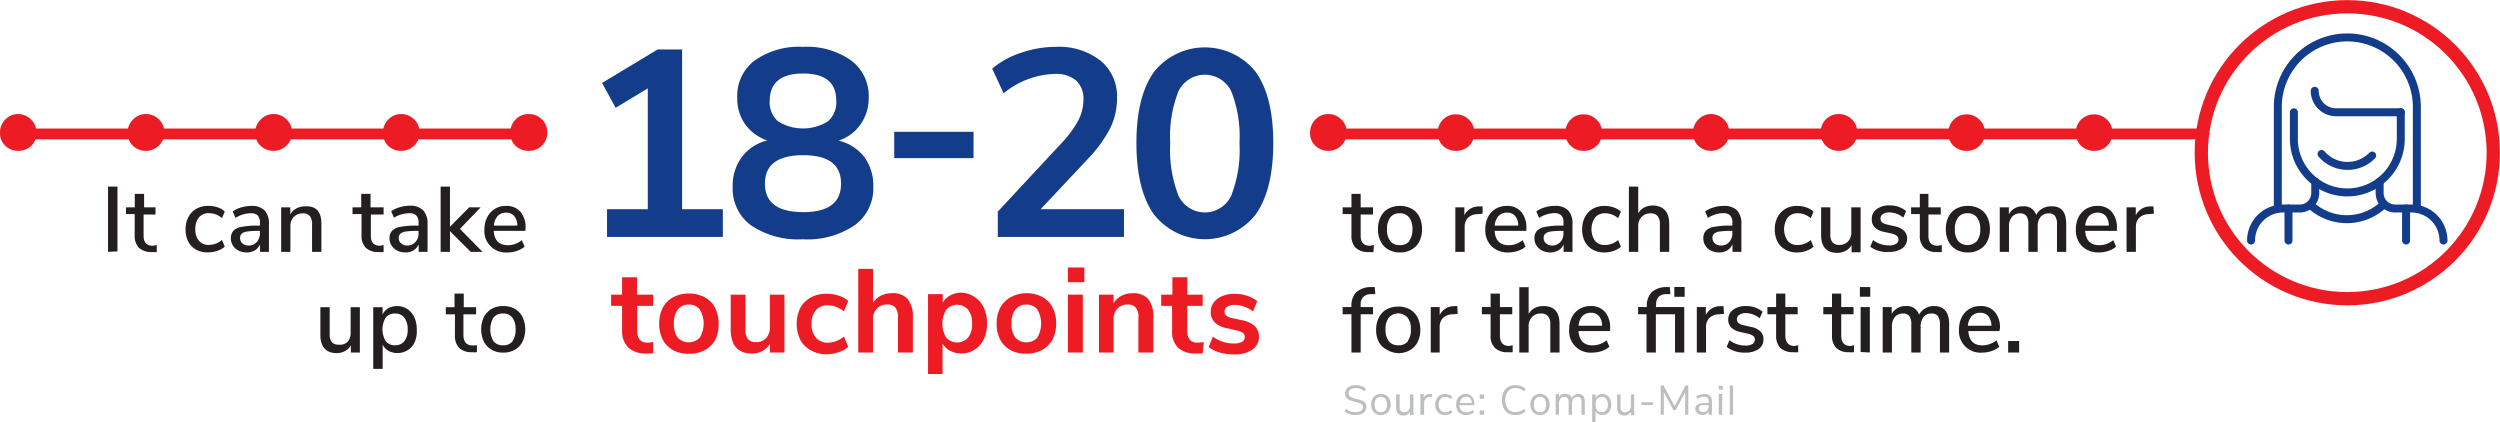 <svg xmlns="http://www.w3.org/2000/svg" viewBox="0 0 241.13 40.72"><title>touchpoints-to-reach-customers</title><g id="Layer_2" data-name="Layer 2"><g id="Layer_1-2" data-name="Layer 1"><line x1="212.58" y1="12.92" x2="127.28" y2="12.92" fill="none" stroke="#ed1c24" stroke-linecap="round" stroke-miterlimit="10" stroke-width="1.04"/><line x1="51.53" y1="12.92" x2="0.84" y2="12.92" fill="none" stroke="#ed1c24" stroke-linecap="round" stroke-miterlimit="10" stroke-width="1.04"/><circle cx="226.4" cy="14.73" r="14.08" fill="none" stroke="#ed1c24" stroke-miterlimit="10" stroke-width="1.28"/><path d="M65.79,20.18h3.93v2.67H58.55V20.18h3.93V8.52l-3.1,1.88L58.07,8l5.36-3.23h2.36Z" fill="#133c8b"/><path d="M83.37,15.15A4.61,4.61,0,0,1,84.23,18a4.39,4.39,0,0,1-1.8,3.73,8.14,8.14,0,0,1-5,1.35,8.14,8.14,0,0,1-5-1.35A4.39,4.39,0,0,1,70.67,18a4.63,4.63,0,0,1,.87-2.84A4.34,4.34,0,0,1,74,13.55,4.39,4.39,0,0,1,71.88,12a4.27,4.27,0,0,1-.77-2.55A4.26,4.26,0,0,1,72.8,5.83a7.39,7.39,0,0,1,4.65-1.31,7.36,7.36,0,0,1,4.64,1.31,4.27,4.27,0,0,1,1.7,3.57A4.45,4.45,0,0,1,83,12a4.16,4.16,0,0,1-2.11,1.56A4.49,4.49,0,0,1,83.37,15.15Zm-2.25,2.56q0-2.75-3.67-2.74t-3.67,2.74q0,2.74,3.67,2.75T81.12,17.71Zm-6.88-8a2.45,2.45,0,0,0,.81,2,4.58,4.58,0,0,0,4.8,0,2.45,2.45,0,0,0,.81-2c0-1.75-1.07-2.62-3.21-2.62S74.24,8,74.24,9.73Z" fill="#133c8b"/><path d="M86.25,15.25V12.71H93.9v2.54Z" fill="#133c8b"/><path d="M108.41,20.18v2.67H96.24V20.41l6.16-6.62A10.26,10.26,0,0,0,104,11.62a4.39,4.39,0,0,0,.5-2,2.37,2.37,0,0,0-.71-1.86,3,3,0,0,0-2.06-.63A8.13,8.13,0,0,0,96.8,9L95.7,6.62A8.09,8.09,0,0,1,98.46,5.1a10.21,10.21,0,0,1,3.37-.58,6.51,6.51,0,0,1,4.32,1.33,4.46,4.46,0,0,1,1.59,3.6,6.6,6.6,0,0,1-.67,2.94,13,13,0,0,1-2.26,3.06l-4.44,4.73Z" fill="#133c8b"/><path d="M111.31,20.7c-1.13-1.58-1.7-3.89-1.7-6.91s.57-5.28,1.7-6.86a6.27,6.27,0,0,1,9.8,0c1.13,1.58,1.7,3.86,1.7,6.86s-.57,5.31-1.7,6.9a6.23,6.23,0,0,1-9.8,0Zm7.44-1.82a12.13,12.13,0,0,0,.8-5.09,11.85,11.85,0,0,0-.8-5,2.83,2.83,0,0,0-5.08,0,11.85,11.85,0,0,0-.8,5,12.13,12.13,0,0,0,.8,5.09,2.81,2.81,0,0,0,5.08,0Z" fill="#133c8b"/><path d="M10.42,24.29V18h.91v6.25Z" fill="#231f20"/><path d="M15.12,23.63l0,.68a2.32,2.32,0,0,1-.46,0,1.75,1.75,0,0,1-1.26-.41,1.66,1.66,0,0,1-.41-1.2V20.65h-.84V20H13v-1.3h.9V20H15v.69H13.85v2.06c0,.63.29.95.87.95A2.6,2.6,0,0,0,15.12,23.63Z" fill="#231f20"/><path d="M18.9,24.07a1.83,1.83,0,0,1-.74-.77,2.47,2.47,0,0,1-.26-1.18,2.39,2.39,0,0,1,.27-1.18,2,2,0,0,1,.76-.8,2.22,2.22,0,0,1,1.14-.28A2.62,2.62,0,0,1,21,20a1.7,1.7,0,0,1,.68.41l-.27.63a1.91,1.91,0,0,0-1.22-.48,1.23,1.23,0,0,0-1,.41,1.71,1.71,0,0,0-.35,1.14,1.67,1.67,0,0,0,.35,1.12,1.24,1.24,0,0,0,1,.39,1.91,1.91,0,0,0,1.22-.48l.27.65a2,2,0,0,1-.71.4,2.58,2.58,0,0,1-.88.15A2.19,2.19,0,0,1,18.9,24.07Z" fill="#231f20"/><path d="M25.52,20.29a1.84,1.84,0,0,1,.42,1.32v2.68h-.86v-.72a1.3,1.3,0,0,1-.5.58,1.51,1.51,0,0,1-.78.2,1.85,1.85,0,0,1-.78-.17,1.38,1.38,0,0,1-.55-.49,1.24,1.24,0,0,1-.2-.69,1.08,1.08,0,0,1,.24-.74,1.43,1.43,0,0,1,.81-.38,7.72,7.72,0,0,1,1.54-.12h.21V21.5a1,1,0,0,0-.21-.71.88.88,0,0,0-.68-.22,2.8,2.8,0,0,0-1.47.45l-.26-.63a3,3,0,0,1,.83-.39,3.64,3.64,0,0,1,.95-.14A1.73,1.73,0,0,1,25.52,20.29Zm-.76,3.06a1.22,1.22,0,0,0,.31-.85v-.23h-.16a7,7,0,0,0-1.06.06,1,1,0,0,0-.54.21.54.54,0,0,0-.15.42.65.65,0,0,0,.22.51.83.83,0,0,0,.58.21A1,1,0,0,0,24.76,23.35Z" fill="#231f20"/><path d="M31,21.6v2.69h-.9V21.65a1.27,1.27,0,0,0-.21-.81.85.85,0,0,0-.68-.26,1.18,1.18,0,0,0-.87.34,1.23,1.23,0,0,0-.33.9v2.47h-.89V20H28v.69a1.46,1.46,0,0,1,.59-.59,1.85,1.85,0,0,1,.86-.2C30.52,19.86,31,20.44,31,21.6Z" fill="#231f20"/><path d="M37,23.63l0,.68a2.32,2.32,0,0,1-.46,0,1.75,1.75,0,0,1-1.26-.41,1.66,1.66,0,0,1-.41-1.2V20.65H34V20h.84v-1.3h.9V20H37v.69H35.77v2.06c0,.63.29.95.87.95A2.6,2.6,0,0,0,37,23.63Z" fill="#231f20"/><path d="M40.82,20.29a1.84,1.84,0,0,1,.42,1.32v2.68h-.86v-.72a1.24,1.24,0,0,1-.5.58,1.5,1.5,0,0,1-.77.2,1.79,1.79,0,0,1-.78-.17,1.41,1.41,0,0,1-.56-.49,1.24,1.24,0,0,1-.2-.69,1,1,0,0,1,.25-.74,1.4,1.4,0,0,1,.8-.38,7.83,7.83,0,0,1,1.55-.12h.2V21.5a1,1,0,0,0-.21-.71.87.87,0,0,0-.67-.22A2.8,2.8,0,0,0,38,21l-.27-.63a3,3,0,0,1,.84-.39,3.57,3.57,0,0,1,.94-.14A1.72,1.72,0,0,1,40.82,20.29Zm-.76,3.06a1.17,1.17,0,0,0,.31-.85v-.23h-.16a7.11,7.11,0,0,0-1.06.06,1,1,0,0,0-.53.21.51.51,0,0,0-.16.42.63.63,0,0,0,.23.51.81.81,0,0,0,.58.21A1,1,0,0,0,40.06,23.35Z" fill="#231f20"/><path d="M46.54,24.29H45.4l-2-2v2h-.9V18h.9v3.87L45.25,20h1.11l-2,2.08Z" fill="#231f20"/><path d="M50.67,22.27H47.62c.06.92.52,1.38,1.36,1.38a2.06,2.06,0,0,0,1.35-.49l.27.63a2.29,2.29,0,0,1-.74.41,2.85,2.85,0,0,1-.91.15,2.07,2.07,0,0,1-2.23-2.23A2.6,2.6,0,0,1,47,20.94a2,2,0,0,1,.74-.8,2,2,0,0,1,1.07-.28,1.76,1.76,0,0,1,1.38.56,2.26,2.26,0,0,1,.5,1.57ZM48,20.84a1.52,1.52,0,0,0-.36.92H49.9a1.5,1.5,0,0,0-.3-.92,1,1,0,0,0-.79-.33A1.08,1.08,0,0,0,48,20.84Z" fill="#231f20"/><path d="M34.71,29.63V34h-.87v-.7a1.32,1.32,0,0,1-.56.56,1.64,1.64,0,0,1-.8.2c-1,0-1.58-.58-1.58-1.74V29.63h.9v2.64A1.2,1.2,0,0,0,32,33a.83.83,0,0,0,.66.24A1.08,1.08,0,0,0,33.5,33a1.29,1.29,0,0,0,.32-.9V29.63Z" fill="#231f20"/><path d="M39.28,29.8a1.91,1.91,0,0,1,.68.8,2.78,2.78,0,0,1,.24,1.19A2.72,2.72,0,0,1,40,33a1.74,1.74,0,0,1-.67.77,1.83,1.83,0,0,1-1,.28,1.74,1.74,0,0,1-.86-.21,1.36,1.36,0,0,1-.56-.6v2.34H36V29.63h.9v.7a1.36,1.36,0,0,1,.56-.6,1.74,1.74,0,0,1,.86-.21A1.8,1.8,0,0,1,39.28,29.8ZM39,32.91a1.72,1.72,0,0,0,.32-1.12A1.87,1.87,0,0,0,39,30.64a1.1,1.1,0,0,0-.9-.4,1.07,1.07,0,0,0-.9.4,2.21,2.21,0,0,0,0,2.26,1.07,1.07,0,0,0,.9.4A1.09,1.09,0,0,0,39,32.91Z" fill="#231f20"/><path d="M46,33.29l0,.68a2.25,2.25,0,0,1-.46,0,1.71,1.71,0,0,1-1.25-.41,1.64,1.64,0,0,1-.41-1.19V30.32H43v-.69h.84V28.32h.89v1.31h1.19v.69H44.7v2c0,.63.29,1,.88,1A2.6,2.6,0,0,0,46,33.29Z" fill="#231f20"/><path d="M47.42,33.73a1.88,1.88,0,0,1-.75-.78,2.83,2.83,0,0,1,0-2.37,2,2,0,0,1,.75-.79,2.24,2.24,0,0,1,1.12-.27,2.26,2.26,0,0,1,1.12.27,1.88,1.88,0,0,1,.74.79,2.83,2.83,0,0,1,0,2.37,1.8,1.8,0,0,1-.74.78,2.17,2.17,0,0,1-1.12.28A2.14,2.14,0,0,1,47.42,33.73Zm2-.82a1.84,1.84,0,0,0,.31-1.14,1.78,1.78,0,0,0-.32-1.14,1.09,1.09,0,0,0-.9-.39,1.12,1.12,0,0,0-.91.39,2.25,2.25,0,0,0,0,2.28,1.1,1.1,0,0,0,.91.39A1.11,1.11,0,0,0,49.45,32.91Z" fill="#231f20"/><path d="M63,33,63,34.09c-.23,0-.44,0-.63,0a2.43,2.43,0,0,1-1.75-.55A2.17,2.17,0,0,1,60,32V29.5H58.94V28.42H60V26.74h1.44v1.68H63V29.5H61.46v2.43c0,.75.35,1.12,1,1.12Z" fill="#ed1c24"/><path d="M64.93,33.78a2.54,2.54,0,0,1-1-1,3.38,3.38,0,0,1-.35-1.56,3.34,3.34,0,0,1,.35-1.55,2.46,2.46,0,0,1,1-1,3.07,3.07,0,0,1,1.51-.36,3.11,3.11,0,0,1,1.52.36,2.38,2.38,0,0,1,1,1,3.34,3.34,0,0,1,.35,1.55A3.38,3.38,0,0,1,69,32.76a2.46,2.46,0,0,1-1,1,3.11,3.11,0,0,1-1.52.36A3.07,3.07,0,0,1,64.93,33.78Zm2.57-1.22a2.67,2.67,0,0,0,0-2.71,1.26,1.26,0,0,0-1.06-.47,1.28,1.28,0,0,0-1.06.47A2.11,2.11,0,0,0,65,31.2a2.18,2.18,0,0,0,.36,1.36,1.46,1.46,0,0,0,2.13,0Z" fill="#ed1c24"/><path d="M75.66,28.42V34h-1.4v-.86a1.86,1.86,0,0,1-.71.71,2.14,2.14,0,0,1-1,.25c-1.38,0-2.07-.78-2.07-2.33V28.42H71.9v3.4a1.37,1.37,0,0,0,.24.89,1,1,0,0,0,.76.29,1.25,1.25,0,0,0,1-.4,1.5,1.5,0,0,0,.36-1.05V28.42Z" fill="#ed1c24"/><path d="M78.19,33.78a2.49,2.49,0,0,1-1-1,3.56,3.56,0,0,1,0-3.08,2.52,2.52,0,0,1,1-1,3.11,3.11,0,0,1,1.54-.37,3.59,3.59,0,0,1,1.17.19,2.45,2.45,0,0,1,.92.51l-.42,1a2.85,2.85,0,0,0-.75-.43,2.25,2.25,0,0,0-.79-.15,1.46,1.46,0,0,0-1.16.46,1.94,1.94,0,0,0-.42,1.34,1.91,1.91,0,0,0,.42,1.33,1.46,1.46,0,0,0,1.16.47,2.25,2.25,0,0,0,.79-.15,2.89,2.89,0,0,0,.75-.44l.42,1a2.56,2.56,0,0,1-1,.53,4,4,0,0,1-1.19.19A3.13,3.13,0,0,1,78.19,33.78Z" fill="#ed1c24"/><path d="M87.55,28.85a2.64,2.64,0,0,1,.5,1.74V34H86.61V30.67a1.44,1.44,0,0,0-.25-1,.94.94,0,0,0-.78-.3,1.31,1.31,0,0,0-1,.39,1.45,1.45,0,0,0-.38,1.05V34H82.78V25.93h1.43V29.2a2,2,0,0,1,.77-.69A2.46,2.46,0,0,1,86,28.28,1.89,1.89,0,0,1,87.55,28.85Z" fill="#ed1c24"/><path d="M94,28.65a2.38,2.38,0,0,1,.88,1,3.46,3.46,0,0,1,.32,1.55,3.38,3.38,0,0,1-.32,1.53,2.41,2.41,0,0,1-.88,1,2.35,2.35,0,0,1-1.3.36,2.23,2.23,0,0,1-1.07-.26,1.8,1.8,0,0,1-.72-.7v2.94H89.51v-7.7h1.42v.85a1.66,1.66,0,0,1,.73-.73,2.13,2.13,0,0,1,1.08-.26A2.3,2.3,0,0,1,94,28.65Zm-.62,3.9a2,2,0,0,0,.38-1.31,2.1,2.1,0,0,0-.38-1.36,1.4,1.4,0,0,0-2.12,0,2.61,2.61,0,0,0,0,2.68,1.43,1.43,0,0,0,2.12,0Z" fill="#ed1c24"/><path d="M97.48,33.78a2.54,2.54,0,0,1-1-1,3.26,3.26,0,0,1-.35-1.56,3.22,3.22,0,0,1,.35-1.55,2.46,2.46,0,0,1,1-1A3.07,3.07,0,0,1,99,28.28a3.11,3.11,0,0,1,1.52.36,2.43,2.43,0,0,1,1,1,3.34,3.34,0,0,1,.35,1.55,3.38,3.38,0,0,1-.35,1.56,2.52,2.52,0,0,1-1,1,3.11,3.11,0,0,1-1.52.36A3.07,3.07,0,0,1,97.48,33.78Zm2.57-1.22a2.67,2.67,0,0,0,0-2.71A1.27,1.27,0,0,0,99,29.38a1.28,1.28,0,0,0-1.06.47,2.11,2.11,0,0,0-.38,1.35,2.18,2.18,0,0,0,.37,1.36,1.46,1.46,0,0,0,2.13,0Z" fill="#ed1c24"/><path d="M103,25.8h1.59v1.42H103ZM103,34V28.42h1.44V34Z" fill="#ed1c24"/><path d="M110.75,28.85a2.69,2.69,0,0,1,.49,1.74V34H109.8V30.67a1.44,1.44,0,0,0-.25-1,.93.93,0,0,0-.77-.3,1.32,1.32,0,0,0-1,.39,1.45,1.45,0,0,0-.37,1.05V34H106V28.42h1.4v.84a1.93,1.93,0,0,1,.77-.73,2.34,2.34,0,0,1,1.1-.25A1.9,1.9,0,0,1,110.75,28.85Z" fill="#ed1c24"/><path d="M116.11,33,116,34.09c-.23,0-.44,0-.63,0a2.45,2.45,0,0,1-1.75-.55,2.17,2.17,0,0,1-.57-1.63V29.5H112V28.42h1.08V26.74h1.44v1.68H116V29.5h-1.49v2.43c0,.75.35,1.12,1,1.12Z" fill="#ed1c24"/><path d="M117.64,34a3.1,3.1,0,0,1-1.06-.53l.4-1a3.4,3.4,0,0,0,2.06.66,1.56,1.56,0,0,0,.76-.16.52.52,0,0,0,.26-.46.49.49,0,0,0-.18-.4,2,2,0,0,0-.64-.25l-.92-.21a2.22,2.22,0,0,1-1.16-.56,1.36,1.36,0,0,1-.38-1,1.48,1.48,0,0,1,.29-.92,1.85,1.85,0,0,1,.82-.61,3,3,0,0,1,1.21-.22,3.75,3.75,0,0,1,1.16.18,3.39,3.39,0,0,1,1,.52l-.4,1a3,3,0,0,0-1.75-.63,1.31,1.31,0,0,0-.74.17.54.54,0,0,0-.26.48.48.48,0,0,0,.16.38,1.18,1.18,0,0,0,.54.23l1,.22a2.44,2.44,0,0,1,1.23.58,1.43,1.43,0,0,1,.39,1,1.48,1.48,0,0,1-.63,1.25,3,3,0,0,1-1.72.46A5,5,0,0,1,117.64,34Z" fill="#ed1c24"/><path d="M132.52,23.63l-.05.68a2.32,2.32,0,0,1-.46,0,1.71,1.71,0,0,1-1.25-.41,1.62,1.62,0,0,1-.41-1.2V20.65h-.85V20h.85v-1.3h.89V20h1.19v.69h-1.19v2.06c0,.63.29.95.88.95A2.69,2.69,0,0,0,132.52,23.63Z" fill="#231f20"/><path d="M133.91,24.07a1.8,1.8,0,0,1-.74-.78,2.47,2.47,0,0,1-.26-1.18,2.53,2.53,0,0,1,.26-1.2,1.8,1.8,0,0,1,.74-.78,2.26,2.26,0,0,1,1.12-.27,2.24,2.24,0,0,1,1.12.27,1.82,1.82,0,0,1,.75.78,2.65,2.65,0,0,1,.26,1.2,2.6,2.6,0,0,1-.26,1.18,1.82,1.82,0,0,1-.75.78,2.14,2.14,0,0,1-1.12.28A2.17,2.17,0,0,1,133.91,24.07Zm2-.82a1.78,1.78,0,0,0,.32-1.14,1.78,1.78,0,0,0-.32-1.14,1.1,1.1,0,0,0-.91-.4,1.07,1.07,0,0,0-.9.4,1.78,1.78,0,0,0-.32,1.14,1.84,1.84,0,0,0,.31,1.14,1.11,1.11,0,0,0,.91.39A1.1,1.1,0,0,0,135.94,23.25Z" fill="#231f20"/><path d="M143,20.61l-.54.05a1.29,1.29,0,0,0-.91.39,1.23,1.23,0,0,0-.28.83v2.41h-.9V20h.87v.76a1.54,1.54,0,0,1,1.41-.85H143Z" fill="#231f20"/><path d="M147.22,22.27h-3.06c.06.92.52,1.38,1.36,1.38a2.12,2.12,0,0,0,1.35-.49l.27.63a2.19,2.19,0,0,1-.74.41,2.83,2.83,0,0,1-.9.15,2.22,2.22,0,0,1-1.64-.6,2.19,2.19,0,0,1-.6-1.64,2.58,2.58,0,0,1,.26-1.17,1.91,1.91,0,0,1,.74-.8,2.07,2.07,0,0,1,1.08-.28,1.72,1.72,0,0,1,1.37.56,2.26,2.26,0,0,1,.51,1.57Zm-2.68-1.44a1.52,1.52,0,0,0-.37.93h2.27a1.5,1.5,0,0,0-.3-.93,1,1,0,0,0-.79-.32A1.07,1.07,0,0,0,144.54,20.83Z" fill="#231f20"/><path d="M151.25,20.29a1.84,1.84,0,0,1,.42,1.32v2.68h-.86v-.72a1.24,1.24,0,0,1-.5.58,1.5,1.5,0,0,1-.77.2,1.79,1.79,0,0,1-.78-.17,1.41,1.41,0,0,1-.56-.49A1.27,1.27,0,0,1,148,23a1,1,0,0,1,.25-.74,1.4,1.4,0,0,1,.8-.38,7.83,7.83,0,0,1,1.55-.12h.2V21.5a1,1,0,0,0-.2-.71.9.9,0,0,0-.68-.23,2.81,2.81,0,0,0-1.47.46l-.27-.63A3,3,0,0,1,149,20a3.2,3.2,0,0,1,.94-.14A1.72,1.72,0,0,1,151.25,20.29Zm-.76,3.06a1.19,1.19,0,0,0,.31-.85v-.23h-.16a7.11,7.11,0,0,0-1.06.06,1,1,0,0,0-.53.21.51.51,0,0,0-.16.42.63.63,0,0,0,.23.51.81.81,0,0,0,.58.21A1,1,0,0,0,150.49,23.35Z" fill="#231f20"/><path d="M153.61,24.07a1.92,1.92,0,0,1-.75-.77,2.6,2.6,0,0,1-.26-1.18,2.5,2.5,0,0,1,.27-1.18,2,2,0,0,1,.76-.8,2.25,2.25,0,0,1,1.15-.28,2.57,2.57,0,0,1,.87.15,1.85,1.85,0,0,1,.69.4l-.27.64a1.91,1.91,0,0,0-1.22-.48,1.23,1.23,0,0,0-1,.41,2,2,0,0,0,0,2.26,1.22,1.22,0,0,0,1,.39,1.91,1.91,0,0,0,1.22-.48l.27.65a2,2,0,0,1-.71.4,2.62,2.62,0,0,1-.88.15A2.19,2.19,0,0,1,153.61,24.07Z" fill="#231f20"/><path d="M161,21.6v2.69h-.9V21.64a1.19,1.19,0,0,0-.22-.8.83.83,0,0,0-.67-.26,1.15,1.15,0,0,0-.87.34,1.22,1.22,0,0,0-.33.9v2.47h-.9V18h.9v2.58a1.53,1.53,0,0,1,.59-.57,1.8,1.8,0,0,1,.85-.19C160.45,19.86,161,20.44,161,21.6Z" fill="#231f20"/><path d="M167.54,20.29a1.84,1.84,0,0,1,.42,1.32v2.68h-.86v-.72a1.3,1.3,0,0,1-.5.58,1.53,1.53,0,0,1-.78.2,1.85,1.85,0,0,1-.78-.17,1.31,1.31,0,0,1-.55-.49,1.19,1.19,0,0,1-.2-.69,1.08,1.08,0,0,1,.24-.74,1.4,1.4,0,0,1,.81-.38,7.72,7.72,0,0,1,1.54-.12h.21V21.5a1,1,0,0,0-.21-.71.9.9,0,0,0-.68-.23,2.81,2.81,0,0,0-1.47.46l-.26-.63a2.91,2.91,0,0,1,.83-.39,3.22,3.22,0,0,1,.95-.14A1.75,1.75,0,0,1,167.54,20.29Zm-.76,3.06a1.23,1.23,0,0,0,.31-.85v-.23h-.16a7,7,0,0,0-1.06.06,1,1,0,0,0-.54.21.54.54,0,0,0-.16.42.66.66,0,0,0,.23.51.81.81,0,0,0,.58.21A1,1,0,0,0,166.78,23.35Z" fill="#231f20"/><path d="M172.19,24.07a1.86,1.86,0,0,1-.75-.77,2.6,2.6,0,0,1-.26-1.18,2.5,2.5,0,0,1,.27-1.18,2,2,0,0,1,.76-.8,2.25,2.25,0,0,1,1.15-.28,2.57,2.57,0,0,1,.87.15,1.93,1.93,0,0,1,.69.4l-.27.64a1.91,1.91,0,0,0-1.22-.48,1.22,1.22,0,0,0-1,.41,2,2,0,0,0,0,2.26,1.22,1.22,0,0,0,1,.39,1.91,1.91,0,0,0,1.22-.48l.27.65a2.12,2.12,0,0,1-.71.4,2.64,2.64,0,0,1-.89.15A2.18,2.18,0,0,1,172.19,24.07Z" fill="#231f20"/><path d="M179.46,20v4.33h-.87v-.7a1.5,1.5,0,0,1-.56.56,1.68,1.68,0,0,1-.81.2c-1.05,0-1.57-.58-1.57-1.74V20h.89V22.6a1.16,1.16,0,0,0,.21.77.82.82,0,0,0,.66.25,1.08,1.08,0,0,0,.84-.34,1.24,1.24,0,0,0,.31-.89V20Z" fill="#231f20"/><path d="M180.39,23.8l.27-.65a2.48,2.48,0,0,0,1.55.52,1.26,1.26,0,0,0,.67-.15.49.49,0,0,0,.07-.78,1.42,1.42,0,0,0-.53-.22l-.72-.16a1.7,1.7,0,0,1-.87-.43,1,1,0,0,1-.29-.76,1.13,1.13,0,0,1,.47-1,2,2,0,0,1,1.25-.36,2.56,2.56,0,0,1,.87.14,2.3,2.3,0,0,1,.72.41l-.27.63a2.16,2.16,0,0,0-1.32-.5,1.12,1.12,0,0,0-.65.16.5.5,0,0,0-.23.43.49.49,0,0,0,.14.36,1.08,1.08,0,0,0,.47.21l.74.17a1.84,1.84,0,0,1,.92.44,1,1,0,0,1,.29.77,1.09,1.09,0,0,1-.48.93,2.18,2.18,0,0,1-1.28.34A2.75,2.75,0,0,1,180.39,23.8Z" fill="#231f20"/><path d="M187.29,23.63l0,.68a2.25,2.25,0,0,1-.46,0,1.71,1.71,0,0,1-1.25-.41,1.62,1.62,0,0,1-.41-1.2V20.65h-.84V20h.84v-1.3H186V20h1.19v.69H186v2.06c0,.63.29.95.88.95A2.6,2.6,0,0,0,187.29,23.63Z" fill="#231f20"/><path d="M188.68,24.07a1.8,1.8,0,0,1-.74-.78,2.47,2.47,0,0,1-.26-1.18,2.53,2.53,0,0,1,.26-1.2,1.8,1.8,0,0,1,.74-.78,2.29,2.29,0,0,1,1.12-.27,2.24,2.24,0,0,1,1.12.27,1.77,1.77,0,0,1,.75.78,2.65,2.65,0,0,1,.26,1.2,2.6,2.6,0,0,1-.26,1.18,1.77,1.77,0,0,1-.75.78,2.14,2.14,0,0,1-1.12.28A2.19,2.19,0,0,1,188.68,24.07Zm2-.82a1.78,1.78,0,0,0,.32-1.14,1.78,1.78,0,0,0-.32-1.14,1.09,1.09,0,0,0-.91-.4,1.07,1.07,0,0,0-.9.4,1.78,1.78,0,0,0-.32,1.14,1.78,1.78,0,0,0,.32,1.14,1.25,1.25,0,0,0,1.81,0Z" fill="#231f20"/><path d="M199.29,21.6v2.69h-.89V21.64a1.34,1.34,0,0,0-.19-.81.75.75,0,0,0-.62-.25,1,1,0,0,0-.77.34,1.37,1.37,0,0,0-.28.92v2.45h-.9V21.64a1.34,1.34,0,0,0-.19-.81.75.75,0,0,0-.61-.25,1,1,0,0,0-.78.34,1.37,1.37,0,0,0-.29.92v2.45h-.89V20h.88v.66a1.41,1.41,0,0,1,.55-.56,1.46,1.46,0,0,1,.78-.2,1.24,1.24,0,0,1,1.31.83,1.42,1.42,0,0,1,.58-.61,1.64,1.64,0,0,1,.86-.22C198.81,19.86,199.29,20.44,199.29,21.6Z" fill="#231f20"/><path d="M204.18,22.27h-3.06c.06.92.52,1.38,1.36,1.38a2.12,2.12,0,0,0,1.35-.49l.27.63a2.19,2.19,0,0,1-.74.41,2.83,2.83,0,0,1-.9.15,2.22,2.22,0,0,1-1.64-.6,2.19,2.19,0,0,1-.6-1.64,2.58,2.58,0,0,1,.26-1.17,1.91,1.91,0,0,1,.74-.8,2.07,2.07,0,0,1,1.08-.28,1.72,1.72,0,0,1,1.37.56,2.26,2.26,0,0,1,.51,1.57Zm-2.68-1.44a1.52,1.52,0,0,0-.37.93h2.27a1.5,1.5,0,0,0-.3-.93,1,1,0,0,0-.79-.32A1.07,1.07,0,0,0,201.5,20.83Z" fill="#231f20"/><path d="M207.75,20.61l-.54.05a1.3,1.3,0,0,0-.92.39,1.23,1.23,0,0,0-.28.83v2.41h-.9V20H206v.76a1.54,1.54,0,0,1,1.41-.85h.29Z" fill="#231f20"/><path d="M131.24,29.62h1.19v.69h-1.19V34h-.89V30.31h-.85v-.69h.85v-.08a1.82,1.82,0,0,1,.45-1.34,2.08,2.08,0,0,1,1.4-.51l.4,0,.05.68-.41,0a1.07,1.07,0,0,0-.76.28,1,1,0,0,0-.24.75Z" fill="#231f20"/><path d="M133.77,33.73A1.8,1.8,0,0,1,133,33a2.48,2.48,0,0,1-.27-1.18,2.53,2.53,0,0,1,.27-1.2,1.8,1.8,0,0,1,.74-.78,2.26,2.26,0,0,1,1.12-.27,2.24,2.24,0,0,1,1.12.27,1.88,1.88,0,0,1,.75.78,2.65,2.65,0,0,1,.26,1.2,2.6,2.6,0,0,1-.26,1.18,1.88,1.88,0,0,1-.75.78,2.14,2.14,0,0,1-1.12.28A2.17,2.17,0,0,1,133.77,33.73Zm2-.82a1.78,1.78,0,0,0,.31-1.14,1.72,1.72,0,0,0-.32-1.14,1.21,1.21,0,0,0-1.8,0,1.72,1.72,0,0,0-.32,1.14,1.78,1.78,0,0,0,.31,1.14,1.11,1.11,0,0,0,.91.39A1.1,1.1,0,0,0,135.8,32.91Z" fill="#231f20"/><path d="M140.6,30.27l-.54.05a1.32,1.32,0,0,0-.92.39,1.23,1.23,0,0,0-.28.83V34H138V29.62h.86v.76a1.54,1.54,0,0,1,1.41-.85h.29Z" fill="#231f20"/><path d="M145.9,33.29l0,.68a2.32,2.32,0,0,1-.46,0,1.71,1.71,0,0,1-1.25-.41,1.62,1.62,0,0,1-.42-1.2V30.31h-.84v-.69h.84v-1.3h.9v1.3h1.19v.69h-1.19v2.06c0,.63.29,1,.88,1A2.56,2.56,0,0,0,145.9,33.29Z" fill="#231f20"/><path d="M150.42,31.26V34h-.89V31.31a1.21,1.21,0,0,0-.22-.81.84.84,0,0,0-.68-.26,1.15,1.15,0,0,0-.87.34,1.25,1.25,0,0,0-.32.9V34h-.9V27.7h.9v2.58a1.41,1.41,0,0,1,.59-.57,1.79,1.79,0,0,1,.84-.19C149.91,29.52,150.42,30.1,150.42,31.26Z" fill="#231f20"/><path d="M155.3,31.93h-3.05c.06.92.52,1.38,1.36,1.38a2.12,2.12,0,0,0,1.35-.49l.27.63a2.29,2.29,0,0,1-.74.41,2.83,2.83,0,0,1-.9.15,2.07,2.07,0,0,1-2.24-2.24,2.58,2.58,0,0,1,.26-1.17,1.91,1.91,0,0,1,.74-.8,2,2,0,0,1,1.08-.28,1.72,1.72,0,0,1,1.37.56,2.26,2.26,0,0,1,.5,1.57Zm-2.68-1.44a1.58,1.58,0,0,0-.36.93h2.27a1.5,1.5,0,0,0-.3-.93,1,1,0,0,0-.79-.32A1.11,1.11,0,0,0,152.62,30.49Z" fill="#231f20"/><path d="M159.71,29.62h2.74V34h-.89V30.31h-1.85V34h-.9V30.31H158v-.69h.84v-.08a1.87,1.87,0,0,1,.46-1.35,2.1,2.1,0,0,1,1.4-.5l.36,0,.05.68-.42,0a1,1,0,0,0-.73.28,1.06,1.06,0,0,0-.22.74Zm1.78-1.94h1v.95h-1Z" fill="#231f20"/><path d="M166.29,30.27l-.54.05a1.32,1.32,0,0,0-.92.39,1.28,1.28,0,0,0-.28.83V34h-.89V29.62h.87v.76a1.54,1.54,0,0,1,1.41-.85h.29Z" fill="#231f20"/><path d="M166.54,33.46l.27-.65a2.5,2.5,0,0,0,1.55.52,1.23,1.23,0,0,0,.67-.15.48.48,0,0,0,.23-.41.44.44,0,0,0-.16-.37,1.42,1.42,0,0,0-.53-.22l-.72-.16a1.78,1.78,0,0,1-.87-.43,1.07,1.07,0,0,1-.29-.76,1.15,1.15,0,0,1,.47-.95,2,2,0,0,1,1.25-.36,2.58,2.58,0,0,1,.88.14,2.36,2.36,0,0,1,.71.41l-.27.63a2.16,2.16,0,0,0-1.32-.5,1.08,1.08,0,0,0-.64.16.49.49,0,0,0-.24.43.46.46,0,0,0,.15.36,1,1,0,0,0,.46.21l.74.17a1.8,1.8,0,0,1,.92.44,1,1,0,0,1,.29.77,1.1,1.1,0,0,1-.47.93,2.21,2.21,0,0,1-1.28.34A2.8,2.8,0,0,1,166.54,33.46Z" fill="#231f20"/><path d="M173.44,33.29l0,.68a2.32,2.32,0,0,1-.46,0,1.74,1.74,0,0,1-1.26-.41,1.66,1.66,0,0,1-.41-1.2V30.31h-.84v-.69h.84v-1.3h.89v1.3h1.19v.69h-1.19v2.06c0,.63.3,1,.88,1A2.6,2.6,0,0,0,173.44,33.29Z" fill="#231f20"/><path d="M178.82,33.29l0,.68a2.25,2.25,0,0,1-.46,0,1.71,1.71,0,0,1-1.25-.41,1.66,1.66,0,0,1-.41-1.2V30.31h-.84v-.69h.84v-1.3h.89v1.3h1.19v.69h-1.19v2.06c0,.63.29,1,.88,1A2.6,2.6,0,0,0,178.82,33.29Z" fill="#231f20"/><path d="M179.39,27.69h1v.93h-1Zm.07,6.26V29.62h.89V34Z" fill="#231f20"/><path d="M188,31.26V34h-.89V31.3a1.42,1.42,0,0,0-.19-.81.76.76,0,0,0-.62-.25.93.93,0,0,0-.77.34,1.37,1.37,0,0,0-.28.92V34h-.9V31.3a1.34,1.34,0,0,0-.19-.81.76.76,0,0,0-.62-.25,1,1,0,0,0-.78.34,1.42,1.42,0,0,0-.28.92V34h-.89V29.62h.87v.66a1.48,1.48,0,0,1,.55-.56,1.5,1.5,0,0,1,.79-.2,1.23,1.23,0,0,1,1.3.83,1.51,1.51,0,0,1,.59-.61,1.64,1.64,0,0,1,.86-.22C187.49,29.52,188,30.1,188,31.26Z" fill="#231f20"/><path d="M192.85,31.93h-3c.06.92.52,1.38,1.36,1.38a2.14,2.14,0,0,0,1.35-.49l.27.63a2.29,2.29,0,0,1-.74.41,2.85,2.85,0,0,1-.91.15,2.07,2.07,0,0,1-2.23-2.24,2.58,2.58,0,0,1,.26-1.17,1.91,1.91,0,0,1,.74-.8,2,2,0,0,1,1.07-.28,1.72,1.72,0,0,1,1.38.56,2.26,2.26,0,0,1,.5,1.57Zm-2.68-1.44a1.65,1.65,0,0,0-.37.93h2.28a1.56,1.56,0,0,0-.3-.93,1,1,0,0,0-.79-.32A1.11,1.11,0,0,0,190.17,30.49Z" fill="#231f20"/><path d="M193.69,32.89h1.06V34h-1.06Z" fill="#231f20"/><path d="M1.78,14.55a1.79,1.79,0,0,1-1.25-.47A1.67,1.67,0,0,1,0,12.77a1.74,1.74,0,0,1,.5-1.23A1.69,1.69,0,0,1,1.75,11,1.74,1.74,0,0,1,3,11.54a1.69,1.69,0,0,1,.52,1.23A1.71,1.71,0,0,1,3,14.08,1.8,1.8,0,0,1,1.78,14.55Z" fill="#ed1c24"/><path d="M14.09,14.55a1.79,1.79,0,0,1-1.25-.47,1.67,1.67,0,0,1-.53-1.31,1.71,1.71,0,0,1,.51-1.23A1.67,1.67,0,0,1,14.06,11a1.74,1.74,0,0,1,1.26.51,1.65,1.65,0,0,1,.52,1.23,1.67,1.67,0,0,1-.52,1.31A1.8,1.8,0,0,1,14.09,14.55Z" fill="#ed1c24"/><path d="M26.4,14.55a1.79,1.79,0,0,1-1.25-.47,1.67,1.67,0,0,1-.53-1.31,1.71,1.71,0,0,1,.51-1.23A1.67,1.67,0,0,1,26.37,11a1.74,1.74,0,0,1,1.26.51,1.65,1.65,0,0,1,.52,1.23,1.67,1.67,0,0,1-.52,1.31A1.8,1.8,0,0,1,26.4,14.55Z" fill="#ed1c24"/><path d="M38.72,14.55a1.79,1.79,0,0,1-1.26-.47,1.66,1.66,0,0,1-.52-1.31,1.7,1.7,0,0,1,.5-1.23A1.67,1.67,0,0,1,38.68,11a1.74,1.74,0,0,1,1.26.51,1.65,1.65,0,0,1,.52,1.23,1.67,1.67,0,0,1-.52,1.31A1.78,1.78,0,0,1,38.72,14.55Z" fill="#ed1c24"/><path d="M51,14.55a1.81,1.81,0,0,1-1.26-.47,1.66,1.66,0,0,1-.52-1.31,1.74,1.74,0,0,1,.5-1.23A1.68,1.68,0,0,1,51,11a1.71,1.71,0,0,1,1.26.51,1.65,1.65,0,0,1,.52,1.23,1.67,1.67,0,0,1-.52,1.31A1.76,1.76,0,0,1,51,14.55Z" fill="#ed1c24"/><path d="M128.14,14.55a1.79,1.79,0,0,1-1.25-.47,1.63,1.63,0,0,1-.53-1.31,1.74,1.74,0,0,1,.5-1.23A1.68,1.68,0,0,1,128.1,11a1.71,1.71,0,0,1,1.26.51,1.66,1.66,0,0,1,.53,1.23,1.68,1.68,0,0,1-.53,1.31A1.76,1.76,0,0,1,128.14,14.55Z" fill="#ed1c24"/><path d="M140.45,14.55a1.79,1.79,0,0,1-1.25-.47,1.67,1.67,0,0,1-.53-1.31,1.74,1.74,0,0,1,.5-1.23,1.69,1.69,0,0,1,1.25-.51,1.74,1.74,0,0,1,1.26.51,1.69,1.69,0,0,1,.52,1.23,1.71,1.71,0,0,1-.52,1.31A1.8,1.8,0,0,1,140.45,14.55Z" fill="#ed1c24"/><path d="M152.76,14.55a1.79,1.79,0,0,1-1.25-.47,1.67,1.67,0,0,1-.53-1.31,1.71,1.71,0,0,1,.51-1.23,1.67,1.67,0,0,1,1.24-.51,1.74,1.74,0,0,1,1.26.51,1.65,1.65,0,0,1,.52,1.23,1.67,1.67,0,0,1-.52,1.31A1.8,1.8,0,0,1,152.76,14.55Z" fill="#ed1c24"/><path d="M165.08,14.55a1.79,1.79,0,0,1-1.26-.47,1.67,1.67,0,0,1-.53-1.31,1.71,1.71,0,0,1,.51-1.23A1.67,1.67,0,0,1,165,11a1.74,1.74,0,0,1,1.26.51,1.65,1.65,0,0,1,.52,1.23,1.67,1.67,0,0,1-.52,1.31A1.79,1.79,0,0,1,165.08,14.55Z" fill="#ed1c24"/><path d="M177.39,14.55a1.79,1.79,0,0,1-1.26-.47,1.66,1.66,0,0,1-.52-1.31A1.72,1.72,0,0,1,177.35,11a1.74,1.74,0,0,1,1.26.51,1.65,1.65,0,0,1,.52,1.23,1.67,1.67,0,0,1-.52,1.31A1.78,1.78,0,0,1,177.39,14.55Z" fill="#ed1c24"/><path d="M189.7,14.55a1.81,1.81,0,0,1-1.26-.47,1.66,1.66,0,0,1-.52-1.31,1.76,1.76,0,0,1,3-1.23,1.65,1.65,0,0,1,.52,1.23,1.67,1.67,0,0,1-.52,1.31A1.76,1.76,0,0,1,189.7,14.55Z" fill="#ed1c24"/><path d="M202,14.55a1.79,1.79,0,0,1-1.25-.47,1.63,1.63,0,0,1-.53-1.31,1.74,1.74,0,0,1,.5-1.23,1.79,1.79,0,0,1,2.5,0,1.66,1.66,0,0,1,.53,1.23,1.68,1.68,0,0,1-.53,1.31A1.76,1.76,0,0,1,202,14.55Z" fill="#ed1c24"/><path d="M231.56,10.83h-6.23a2.07,2.07,0,0,1-2.07-2.07h0" fill="none" stroke="#133c8b" stroke-linecap="round" stroke-linejoin="round" stroke-width="0.77"/><path d="M221.25,10.83V13.4a5.16,5.16,0,0,0,5.15,5.16h0a5.16,5.16,0,0,0,5.16-5.16V10.83" fill="none" stroke="#133c8b" stroke-linecap="round" stroke-linejoin="round" stroke-width="0.77"/><path d="M222.89,19.8a5.14,5.14,0,0,0,3.47,1.34h0a5.15,5.15,0,0,0,3.56-1.43" fill="none" stroke="#133c8b" stroke-linecap="round" stroke-linejoin="round" stroke-width="0.77"/><path d="M228.8,15a3.27,3.27,0,0,1-2.4,1h0a3.27,3.27,0,0,1-2.48-1.15" fill="none" stroke="#133c8b" stroke-linecap="round" stroke-linejoin="round" stroke-width="0.77"/><path d="M223.31,17.53v1.09a1.49,1.49,0,0,1-1.49,1.49h-1.6a3.09,3.09,0,0,0-3.1,3.09" fill="none" stroke="#133c8b" stroke-linecap="round" stroke-linejoin="round" stroke-width="0.77"/><path d="M235.68,23.2a3.09,3.09,0,0,0-3.09-3.09H231a1.49,1.49,0,0,1-1.48-1.49V17.53" fill="none" stroke="#133c8b" stroke-linecap="round" stroke-linejoin="round" stroke-width="0.77"/><line x1="220.73" y1="20.11" x2="220.73" y2="23.2" fill="none" stroke="#133c8b" stroke-linecap="round" stroke-linejoin="round" stroke-width="0.77"/><line x1="232.07" y1="20.11" x2="232.07" y2="23.2" fill="none" stroke="#133c8b" stroke-linecap="round" stroke-linejoin="round" stroke-width="0.77"/><path d="M219.7,20.11v-9.8a6.7,6.7,0,0,1,6.7-6.7h0a6.71,6.71,0,0,1,6.71,6.7v9.8" fill="none" stroke="#133c8b" stroke-linecap="round" stroke-linejoin="round" stroke-width="0.77"/><path d="M129.69,39.68l.13-.26a1.25,1.25,0,0,0,.93.33.9.9,0,0,0,.53-.13.43.43,0,0,0,.18-.37.3.3,0,0,0-.09-.23.53.53,0,0,0-.23-.14l-.39-.11a3.25,3.25,0,0,1-.54-.16.84.84,0,0,1-.34-.24.65.65,0,0,1-.13-.41.77.77,0,0,1,.49-.71,1.33,1.33,0,0,1,.54-.1,1.63,1.63,0,0,1,.55.09,1.24,1.24,0,0,1,.43.26l-.13.26a1.16,1.16,0,0,0-.4-.25,1.12,1.12,0,0,0-.45-.08.77.77,0,0,0-.51.14.44.44,0,0,0-.19.38.36.36,0,0,0,.17.32,1.85,1.85,0,0,0,.49.19,3.53,3.53,0,0,1,.57.16.84.84,0,0,1,.35.22.57.57,0,0,1,.14.4.68.68,0,0,1-.13.42.72.72,0,0,1-.36.27,1.35,1.35,0,0,1-.55.1A1.57,1.57,0,0,1,129.69,39.68Z" fill="#bcbec0"/><path d="M132.69,39.9a.84.84,0,0,1-.32-.35,1.12,1.12,0,0,1-.11-.53,1.16,1.16,0,0,1,.11-.54.84.84,0,0,1,.32-.35,1,1,0,0,1,1,0,.78.78,0,0,1,.32.35,1.16,1.16,0,0,1,.12.54,1.12,1.12,0,0,1-.12.53.78.78,0,0,1-.32.35,1,1,0,0,1-1,0Zm.93-.33a.82.82,0,0,0,.16-.55.88.88,0,0,0-.16-.55.58.58,0,0,0-.88,0,1,1,0,0,0,0,1.1.6.6,0,0,0,.88,0Z" fill="#bcbec0"/><path d="M136.33,38.05v2H136v-.33a.72.72,0,0,1-.26.26.7.7,0,0,1-.38.1.67.67,0,0,1-.52-.2.81.81,0,0,1-.18-.57V38.05H135v1.2a.56.56,0,0,0,.1.38.39.39,0,0,0,.33.13.53.53,0,0,0,.41-.17.6.6,0,0,0,.16-.44v-1.1Z" fill="#bcbec0"/><path d="M138.14,38.28l-.21,0a.67.67,0,0,0-.44.19.6.6,0,0,0-.13.4V40H137v-2h.31v.34A.73.73,0,0,1,138,38h.11Z" fill="#bcbec0"/><path d="M138.87,39.9a.78.78,0,0,1-.32-.35,1.09,1.09,0,0,1-.12-.53,1.12,1.12,0,0,1,.12-.53,1,1,0,0,1,.33-.36,1,1,0,0,1,.5-.13,1.34,1.34,0,0,1,.39.07.91.91,0,0,1,.3.19l-.11.24a.87.87,0,0,0-.56-.22.56.56,0,0,0-.46.19.79.79,0,0,0-.17.55.77.77,0,0,0,.17.55.56.56,0,0,0,.46.19.92.92,0,0,0,.56-.22l.11.24a1,1,0,0,1-.31.18,1.28,1.28,0,0,1-.39.07A.91.91,0,0,1,138.87,39.9Z" fill="#bcbec0"/><path d="M142.2,39.08h-1.43a.74.74,0,0,0,.19.51.61.61,0,0,0,.47.17.94.94,0,0,0,.63-.23l.1.24a.91.91,0,0,1-.32.19,1.47,1.47,0,0,1-.41.07.94.94,0,0,1-.72-.27,1,1,0,0,1-.26-.74,1.25,1.25,0,0,1,.11-.53.88.88,0,0,1,.81-.49.77.77,0,0,1,.61.26,1.07,1.07,0,0,1,.22.7ZM141,38.42a.72.72,0,0,0-.18.45h1.13a.65.65,0,0,0-.15-.46.5.5,0,0,0-.39-.15A.53.53,0,0,0,141,38.42Z" fill="#bcbec0"/><path d="M142.72,38.05h.41v.41h-.41Zm0,1.54h.41V40h-.41Z" fill="#bcbec0"/><path d="M145.48,39.86a1.23,1.23,0,0,1-.46-.5,1.86,1.86,0,0,1-.16-.77,1.82,1.82,0,0,1,.16-.77,1.17,1.17,0,0,1,.46-.5,1.38,1.38,0,0,1,.69-.17,1.53,1.53,0,0,1,.54.09,1.29,1.29,0,0,1,.42.26l-.12.26a1.37,1.37,0,0,0-.4-.25,1.22,1.22,0,0,0-.43-.08.89.89,0,0,0-.72.3,1.3,1.3,0,0,0-.26.86,1.32,1.32,0,0,0,.26.86.89.89,0,0,0,.72.3,1.22,1.22,0,0,0,.43-.08,1.37,1.37,0,0,0,.4-.25l.12.26a1.29,1.29,0,0,1-.42.26,1.53,1.53,0,0,1-.54.09A1.38,1.38,0,0,1,145.48,39.86Z" fill="#bcbec0"/><path d="M148.05,39.9a.78.78,0,0,1-.32-.35,1.12,1.12,0,0,1-.12-.53,1.16,1.16,0,0,1,.12-.54.78.78,0,0,1,.32-.35.88.88,0,0,1,.49-.13.86.86,0,0,1,.48.13.8.8,0,0,1,.33.35,1.16,1.16,0,0,1,.11.54,1.12,1.12,0,0,1-.11.53.8.8,0,0,1-.33.35.86.86,0,0,1-.48.13A.88.88,0,0,1,148.05,39.9Zm.93-.33a1.08,1.08,0,0,0,0-1.1.54.54,0,0,0-.44-.2.53.53,0,0,0-.44.2.82.82,0,0,0-.16.55.88.88,0,0,0,.15.55.54.54,0,0,0,.45.19A.52.52,0,0,0,149,39.57Z" fill="#bcbec0"/><path d="M152.86,38.78V40h-.32V38.79a.66.66,0,0,0-.09-.39.39.39,0,0,0-.31-.12.46.46,0,0,0-.38.16.69.69,0,0,0-.14.45V40h-.32V38.79a.65.65,0,0,0-.1-.39.36.36,0,0,0-.3-.12.48.48,0,0,0-.39.16.69.69,0,0,0-.14.45V40h-.32v-2h.32v.31a.61.61,0,0,1,.24-.26A.65.65,0,0,1,151,38a.58.58,0,0,1,.6.39.57.57,0,0,1,.25-.28.77.77,0,0,1,.4-.11C152.65,38,152.86,38.26,152.86,38.78Z" fill="#bcbec0"/><path d="M155,38.13a.88.88,0,0,1,.3.36,1.25,1.25,0,0,1,.11.53,1.22,1.22,0,0,1-.11.53.79.79,0,0,1-.3.35.77.77,0,0,1-.45.13.82.82,0,0,1-.4-.1.61.61,0,0,1-.26-.29v1.08h-.32V38.05h.32v.34a.66.66,0,0,1,.26-.29.82.82,0,0,1,.4-.1A.85.85,0,0,1,155,38.13Zm-.08,1.44a.82.82,0,0,0,.16-.55.86.86,0,0,0-.16-.55.52.52,0,0,0-.44-.19.53.53,0,0,0-.44.19.88.88,0,0,0-.15.55.9.9,0,0,0,.15.55.57.57,0,0,0,.44.19A.52.52,0,0,0,154.91,39.57Z" fill="#bcbec0"/><path d="M157.62,38.05v2h-.31v-.33a.65.65,0,0,1-.26.26.69.69,0,0,1-.37.1.68.68,0,0,1-.53-.2.81.81,0,0,1-.17-.57V38.05h.32v1.2a.56.56,0,0,0,.1.38.39.39,0,0,0,.33.13.53.53,0,0,0,.41-.17.6.6,0,0,0,.16-.44v-1.1Z" fill="#bcbec0"/><path d="M158.32,39.07V38.8h1.12v.27Z" fill="#bcbec0"/><path d="M162.57,37.18h.27V40h-.3V37.82l-.91,1.73h-.23l-.92-1.72V40h-.3V37.18h.27l1.07,2Z" fill="#bcbec0"/><path d="M164.94,38.19a.82.82,0,0,1,.18.58V40h-.32v-.33a.53.53,0,0,1-.23.26.61.61,0,0,1-.36.1.77.77,0,0,1-.34-.08.58.58,0,0,1-.25-.21.47.47,0,0,1-.1-.3.45.45,0,0,1,.12-.34.67.67,0,0,1,.36-.18,4.3,4.3,0,0,1,.72-.05h.08v-.13a.5.5,0,0,0-.1-.36.41.41,0,0,0-.32-.11,1.25,1.25,0,0,0-.67.21l-.11-.24a1.4,1.4,0,0,1,.37-.17,1.53,1.53,0,0,1,.41-.07A.77.77,0,0,1,164.94,38.19Zm-.29,1.42a.6.6,0,0,0,.15-.42v-.11h-.07a3.51,3.51,0,0,0-.53,0,.53.53,0,0,0-.27.1.24.24,0,0,0-.07.2.31.31,0,0,0,.11.26.41.41,0,0,0,.29.1A.5.5,0,0,0,164.65,39.61Z" fill="#bcbec0"/><path d="M165.78,37.21h.39v.36h-.39Zm0,2.79v-2h.33v2Z" fill="#bcbec0"/><path d="M166.84,40V37.18h.32V40Z" fill="#bcbec0"/></g></g></svg>